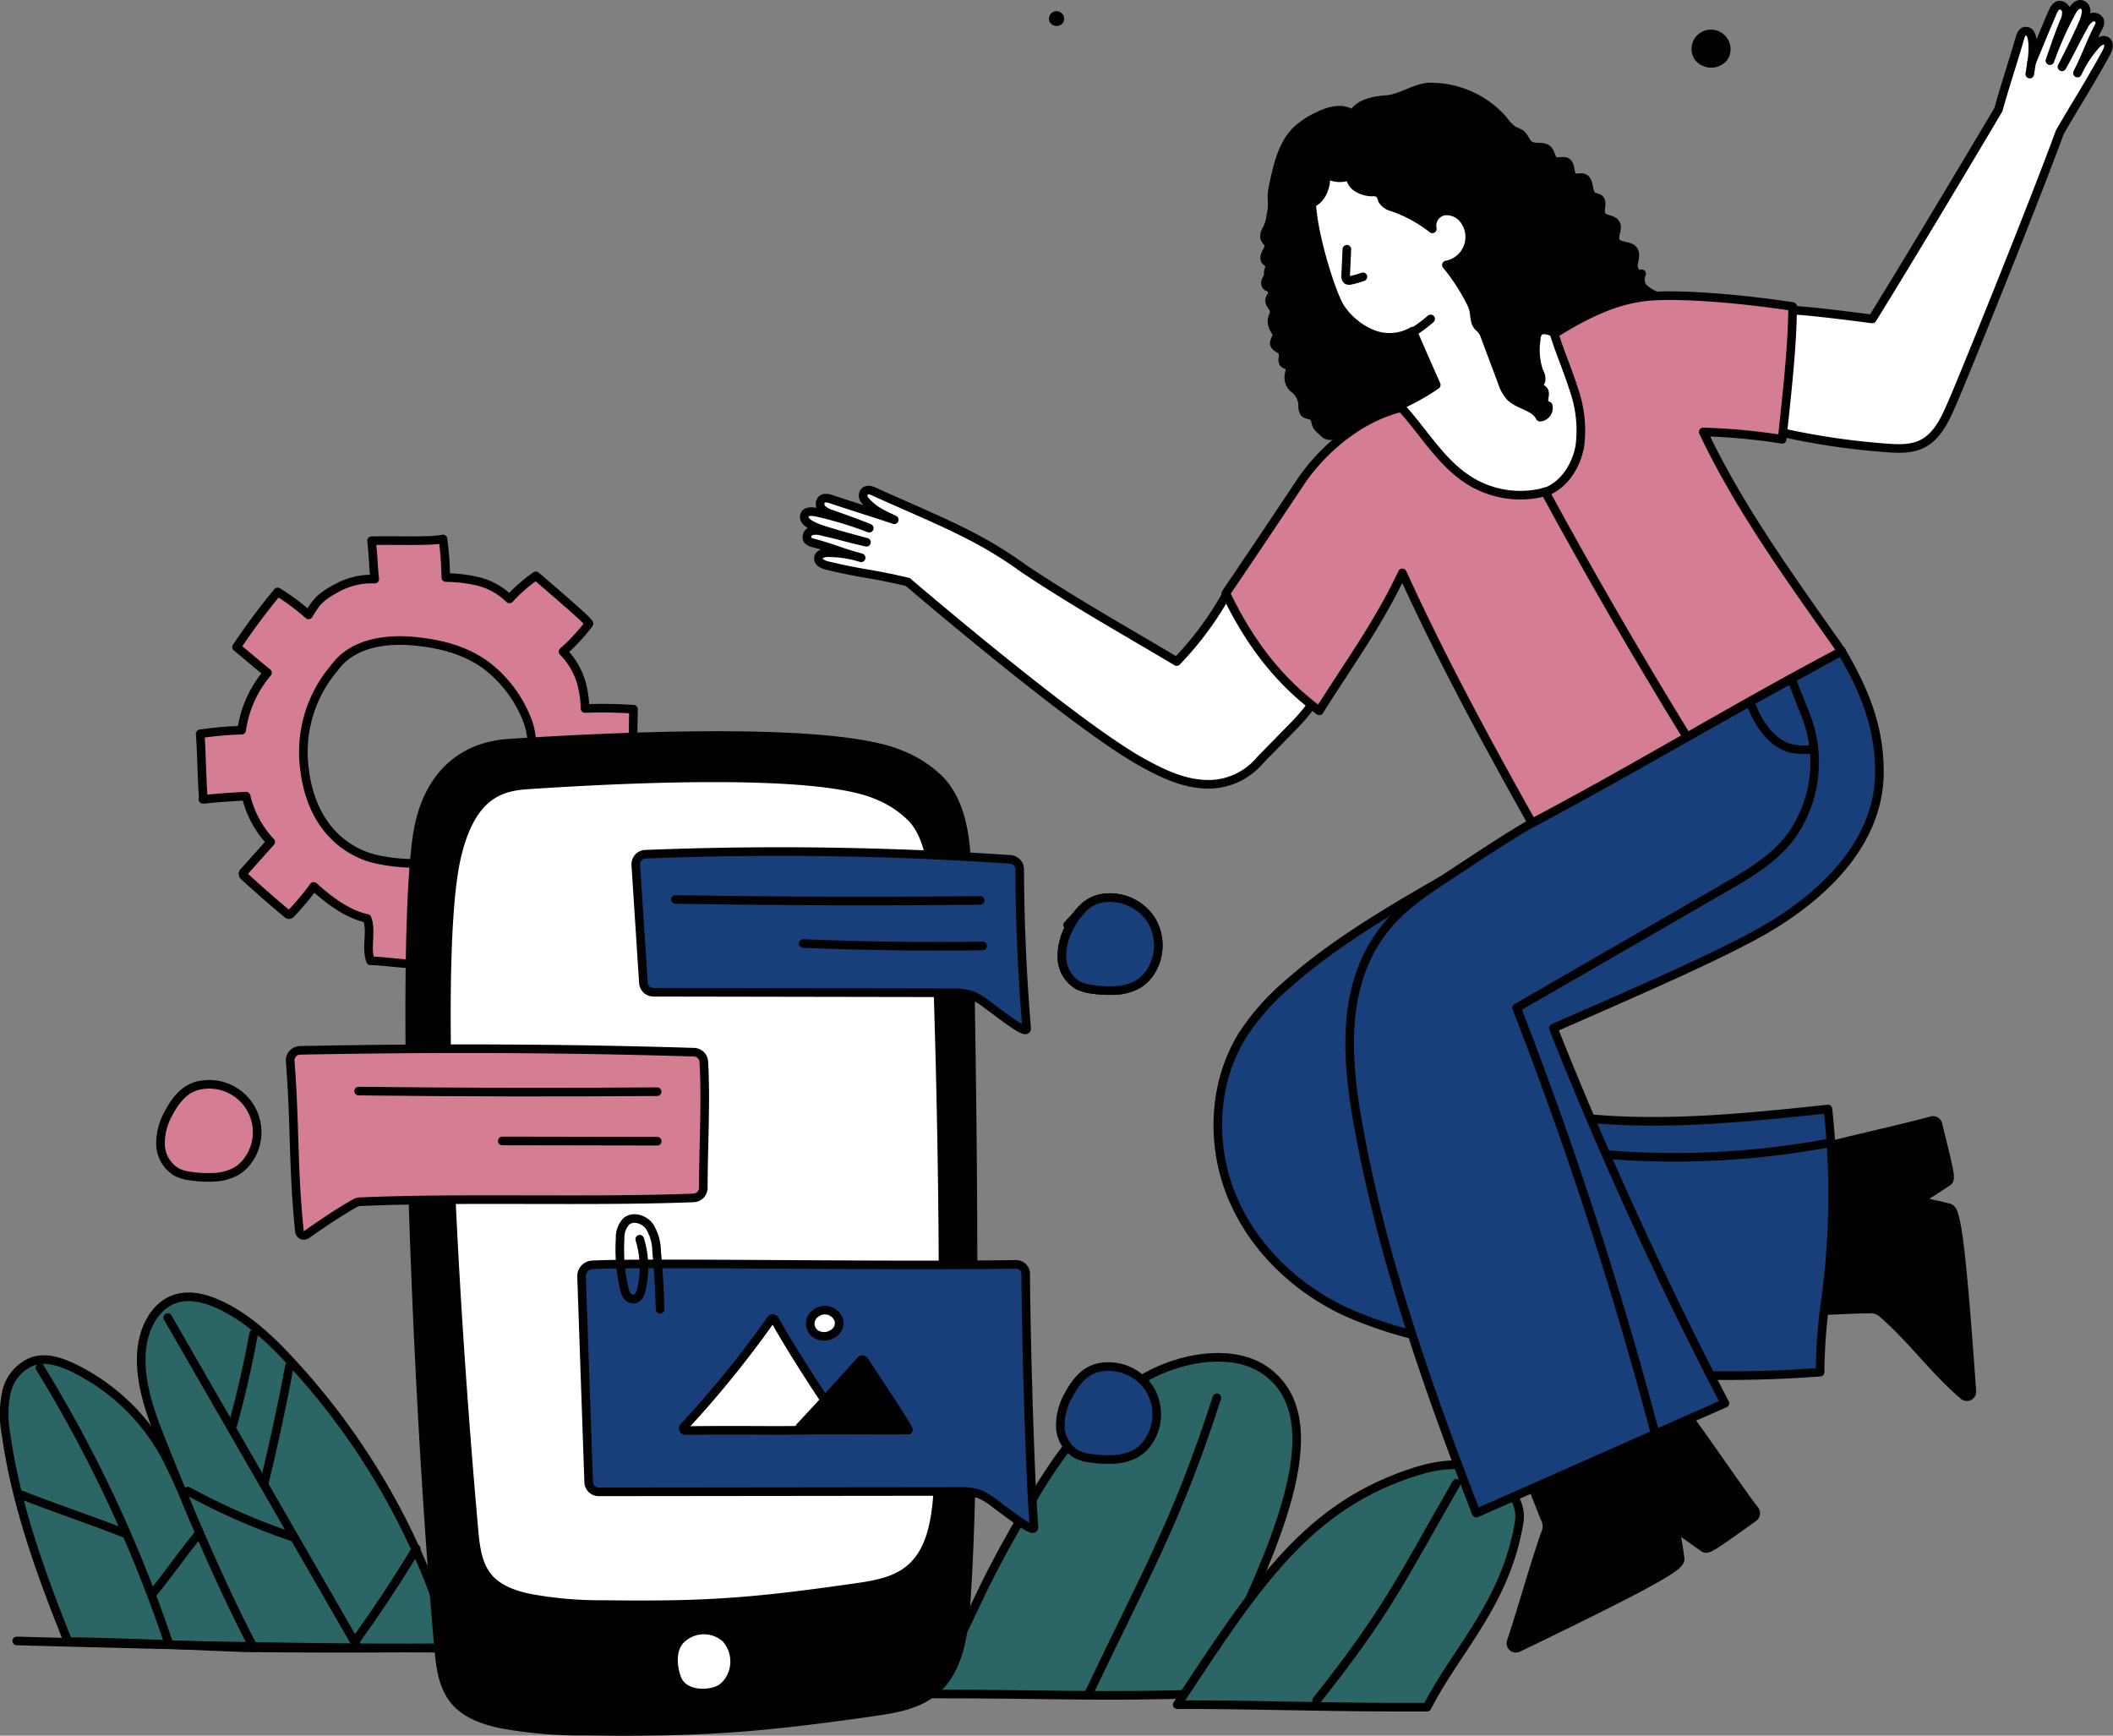 <svg xmlns="http://www.w3.org/2000/svg" width="367.972" height="302.263" viewBox="0 0 367.972 302.263">
  <rect x="0" y="0" width="367.972" height="302.263" fill="#808080" stroke="none"/>
  <g id="Gruppe_69" data-name="Gruppe 69" transform="translate(0.723 0.753)">
    <path id="Pfad_239" data-name="Pfad 239" d="M36.515,158.629c8.13-14.1,7.453-15.721,15.583-29.818,5.691-9.869,12-20.321,23.284-25.977,6.086-3.051,14.424-4.237,19.69-.518,12.286,8.675,1.638,31.616-10.742,56.284C65.517,159.2,58.8,158.629,36.515,158.629Z" transform="translate(124.572 135.626)" fill="#2b6565" stroke="#010101" stroke-linecap="round" stroke-linejoin="round" stroke-width="1.5"/>
    <path id="Pfad_240" data-name="Pfad 240" d="M67.973,104.62c-6.9,21.446-12.507,30.882-22.34,51.587" transform="translate(143.219 138.049)" fill="none" stroke="#010101" stroke-linecap="round" stroke-linejoin="round" stroke-width="1.5"/>
    <path id="Pfad_241" data-name="Pfad 241" d="M11.038,152.837C24.975,131.7,33.79,118.074,52.785,112.163c3.723-1.158,8-1.687,11.472-.224,3.923,1.654,6.955,5.436,6.337,9.129-2.37,14.164-10.794,21.976-16.047,32.2C37.6,153.357,23.858,152.772,11.038,152.837Z" transform="translate(193.243 143.282)" fill="#2b6565" stroke="#010101" stroke-linecap="round" stroke-linejoin="round" stroke-width="1.5"/>
    <path id="Pfad_242" data-name="Pfad 242" d="M42.616,113.166c-9.67,16.8-11.984,22.248-24.352,37.824" transform="translate(210.289 144.392)" fill="none" stroke="#010101" stroke-linecap="round" stroke-linejoin="round" stroke-width="1.5"/>
    <g id="Gruppe_4" data-name="Gruppe 4" transform="translate(0 225.094)">
      <path id="Pfad_243" data-name="Pfad 243" d="M490.465,359.206a36.256,36.256,0,0,0-15.981-15.375c-2.213-1.076-4.752-1.935-7.1-1.2a7.519,7.519,0,0,0-4.654,5.434,19.03,19.03,0,0,0-.039,7.422c1.754,12.43,6.13,24.326,10.777,35.988,11.155.035,30.531,1.194,32.33,1.072.792-.053-11.454-25.466-15.334-33.341Z" transform="translate(-462.342 -331.425)" fill="#2b6565" stroke="#010101" stroke-linecap="round" stroke-linejoin="round" stroke-width="1.5"/>
      <path id="Pfad_244" data-name="Pfad 244" d="M426.493,385.89c-5.794-11.052-11.4-24.358-16.023-35.948-1.979-4.964-3.88-10.165-3.52-15.5.262-3.885,2.169-8.08,5.863-9.312,2.528-.844,5.318-.111,7.734,1.013,5.054,2.352,9.167,6.32,12.915,10.446a122.588,122.588,0,0,1,27.522,49.273C448.858,385.976,439.291,386.012,426.493,385.89Z" transform="translate(-383.036 -324.768)" fill="#2b6565" stroke="#010101" stroke-linecap="round" stroke-linejoin="round" stroke-width="1.5"/>
      <path id="Pfad_245" data-name="Pfad 245" d="M508.6,392.79a233.745,233.745,0,0,0-22.486-48.2" transform="translate(-479.886 -332.268)" fill="none" stroke="#010101" stroke-linecap="round" stroke-linejoin="round" stroke-width="1.5"/>
      <path id="Pfad_246" data-name="Pfad 246" d="M516.359,387.086c-5.938-2.385-12.456-4.48-18.393-6.864" transform="translate(-495.008 -345.755)" fill="none" stroke="#010101" stroke-linecap="round" stroke-linejoin="round" stroke-width="1.5"/>
      <path id="Pfad_247" data-name="Pfad 247" d="M485.867,391.266c-2.951,3.589-5.064,6.767-8.015,10.357" transform="translate(-452.014 -349.934)" fill="none" stroke="#010101" stroke-linecap="round" stroke-linejoin="round" stroke-width="1.5"/>
      <path id="Pfad_248" data-name="Pfad 248" d="M466.321,388.075c-10.8-18.746-22.332-38.761-33.132-57.507" transform="translate(-404.708 -326.963)" fill="none" stroke="#010101" stroke-linecap="round" stroke-linejoin="round" stroke-width="1.5"/>
      <path id="Pfad_249" data-name="Pfad 249" d="M466,335.115q-1.465,7.95-3.6,15.756" transform="translate(-422.541 -328.684)" fill="none" stroke="#010101" stroke-linecap="round" stroke-linejoin="round" stroke-width="1.5"/>
      <path id="Pfad_250" data-name="Pfad 250" d="M456.825,344.173c-1.195,6.4-2.9,14.3-4.452,20.628" transform="translate(-407.135 -332.112)" fill="none" stroke="#010101" stroke-linecap="round" stroke-linejoin="round" stroke-width="1.5"/>
      <path id="Pfad_251" data-name="Pfad 251" d="M469.779,387.155a113.862,113.862,0,0,1-18.145-7.959" transform="translate(-419.63 -345.367)" fill="none" stroke="#010101" stroke-linecap="round" stroke-linejoin="round" stroke-width="1.5"/>
      <path id="Pfad_252" data-name="Pfad 252" d="M427.441,395.349q-4.959,8.233-10.588,16.037" transform="translate(-355.674 -351.48)" fill="none" stroke="#010101" stroke-linecap="round" stroke-linejoin="round" stroke-width="1.5"/>
      <path id="Pfad_253" data-name="Pfad 253" d="M478.335,422.455c-31.143,0-49.6-.362-82.867-1.274" transform="translate(-393.276 -361.256)" fill="none" stroke="#010101" stroke-linecap="round" stroke-linejoin="round" stroke-width="1.5"/>
    </g>
    <g id="Gruppe_66" data-name="Gruppe 66" transform="translate(27.224 93.108)">
      <path id="Pfad_1" data-name="Pfad 1" d="M99.991,45.743c-.234-2.745-.308-8.311-.542-11.056a61.336,61.336,0,0,1,7.227-.64,19.571,19.571,0,0,1,4.5-10c-1.972-1.568-3.479-2.92-5.392-4.459a115.876,115.876,0,0,1,7.157-9.615,37.783,37.783,0,0,1,5.383,4c1.414-2.324,1.918-3.045,4.991-4.716a12.5,12.5,0,0,1,6.531-1.514c-.274-2.518-.2-3.476-.552-6.694,5.173-.077,10.106.163,12.437-.3a58.136,58.136,0,0,1,.5,6.723,25.981,25.981,0,0,1,5.572.65,11.905,11.905,0,0,1,5.51,3.072,26.617,26.617,0,0,1,4.605-4.022c5.58,4.8,9.4,8.109,9.23,8.349a33.191,33.191,0,0,1-4.5,4.856,12.789,12.789,0,0,1,3.295,5.843,18.162,18.162,0,0,1,.525,4.052,83.907,83.907,0,0,1,8.439.128q-.094,6.068-.19,12.135a.472.472,0,0,1-.563.547c-2.666.236-4.738-.141-7.4.1-.014,3.572-1.895,7.059-3.824,10.174,1.41,1.565,3.518,3.646,5.012,4.993-3.2,2.856-5.673,6.138-8.875,8.994-1.509-1.139-4.366-3.437-5.877-4.577-1.361,2.03-6.807,5.617-11.514,4.046-.081,2.228.681,6.989-.575,7.489-2.927,1.165-8.838-.063-11.989-.089-.854-2.5.269-4.87-.583-7.37-3.15-.692-6.141-2.725-9.305-5.583a44.391,44.391,0,0,1-3.917,4.681.444.444,0,0,1-.738.056q-3.769-3.127-7.37-6.449a.534.534,0,0,1-.041-.92l4.574-5.107a17.567,17.567,0,0,1-4.286-7.982c-9.068.473-7.384.879-7.441.206ZM117.6,40.7c1.227,10.693,7.835,14.759,12.434,15.8,4.353.984,10.926,1.353,16.18-1.156,4.027-1.923,6.325-4.74,8.353-8.714,2.2-4.307,3.553-9.4,1.978-13.972a22.011,22.011,0,0,0-7.371-9.964c-3.727-2.679-8.069-3.737-12.64-4.152s-10.484.249-13.615,4.541A22.628,22.628,0,0,0,117.6,40.695Z" transform="translate(-92.538 -0.749)" fill="#d57d93" stroke="#010101" stroke-linecap="round" stroke-linejoin="round" stroke-width="1.5"/>
      <path id="Pfad_2" data-name="Pfad 2" d="M7.466,68.361a8.559,8.559,0,0,1,8.691,3.487,8.557,8.557,0,0,1-.019,9.364A6.969,6.969,0,0,1,13.9,83.343a9.188,9.188,0,0,1-4.355,1.03,19.9,19.9,0,0,1-3.635-.226,7.457,7.457,0,0,1-2.3-.664,5.762,5.762,0,0,1-2.852-4.8,10.649,10.649,0,0,1,1.458-5.575C3.257,71.175,4.8,68.94,7.465,68.361Z" transform="translate(156.221 -5.735)" fill="#e3e3ff" stroke="#010101" stroke-linecap="round" stroke-linejoin="round" stroke-width="1.5"/>
      <path id="Pfad_3" data-name="Pfad 3" d="M7.466,68.361a8.559,8.559,0,0,1,8.691,3.487,8.557,8.557,0,0,1-.019,9.364A6.969,6.969,0,0,1,13.9,83.343a9.188,9.188,0,0,1-4.355,1.03,19.9,19.9,0,0,1-3.635-.226,7.457,7.457,0,0,1-2.3-.664,5.762,5.762,0,0,1-2.852-4.8,10.649,10.649,0,0,1,1.458-5.575C3.257,71.175,4.8,68.94,7.465,68.361Z" transform="translate(156.221 -5.735)" fill="#193f7b" stroke="#010101" stroke-linecap="round" stroke-linejoin="round" stroke-width="1.5"/>
      <path id="Pfad_4" data-name="Pfad 4" d="M7.762,156.546a8.559,8.559,0,0,1,8.691,3.487,8.557,8.557,0,0,1-.019,9.364,6.969,6.969,0,0,1-2.236,2.131,9.188,9.188,0,0,1-4.355,1.03,19.894,19.894,0,0,1-3.635-.226,7.456,7.456,0,0,1-2.3-.664,5.762,5.762,0,0,1-2.852-4.8A10.649,10.649,0,0,1,2.518,161.3c1.035-1.936,2.582-4.172,5.243-4.751Z" transform="translate(155.651 -12.255)" fill="#193f7b" stroke="#010101" stroke-linecap="round" stroke-linejoin="round" stroke-width="1.5"/>
      <path id="Pfad_5" data-name="Pfad 5" d="M176.97,103.495a8.345,8.345,0,0,1,8.672,12.851,6.97,6.97,0,0,1-2.236,2.131,9.189,9.189,0,0,1-4.355,1.03,19.894,19.894,0,0,1-3.635-.226,7.455,7.455,0,0,1-2.3-.664,5.762,5.762,0,0,1-2.852-4.8,10.649,10.649,0,0,1,1.458-5.575c1.035-1.936,2.582-4.172,5.243-4.751Z" transform="translate(-170.255 -8.332)" fill="#d57d93" stroke="#010101" stroke-linecap="round" stroke-linejoin="round" stroke-width="1.5"/>
      <path id="Pfad_6" data-name="Pfad 6" d="M132.7,62.484c-.2-5.958-.62-12.46-4.631-16.871a19.815,19.815,0,0,0-6.9-4.549c-12.029-5.238-52.613-3.025-68.319-2.01-8.253.533-14.561,5.761-16.04,16.614-2.915,21.386-.238,95.691,3.8,140.84.291,3.25.674,6.713,2.746,9.233,1.966,2.391,5.1,3.473,8.126,4.111a76.67,76.67,0,0,0,14.741,1.255c19.985.28,30.437-.544,50.222-3.376,3.646-.522,7.468-1.174,10.34-3.478,4.535-3.638,5.316-10.125,5.713-15.925C134.923,152.966,132.928,61.664,132.7,62.484Z" transform="translate(7.821 -3.482)" fill="#010101" stroke="#010101" stroke-linecap="round" stroke-linejoin="round" stroke-width="1.5"/>
      <path id="Pfad_7" data-name="Pfad 7" d="M126.254,68.981c-.182-5.309-.34-12.322-3.914-16.252a17.66,17.66,0,0,0-6.149-4.053c-10.717-4.666-45.838-2.747-59.832-1.842-4.432.286-10.487.506-13.321,12.491-4.046,17.117-.567,77.656,2.979,117.31.259,2.9.6,5.981,2.447,8.227,1.752,2.131,4.541,3.095,7.241,3.663a68.269,68.269,0,0,0,13.134,1.118c17.807.249,26.079-.434,43.708-2.959,3.249-.465,6.654-1.046,9.213-3.1,4.041-3.241,4.736-9.022,5.091-14.189C129.013,137.887,126.456,68.251,126.254,68.981Z" transform="translate(8.57 -4.07)" fill="#fff" stroke="#010101" stroke-linecap="round" stroke-linejoin="round" stroke-width="1.5"/>
      <path id="Pfad_8" data-name="Pfad 8" d="M82.2,207.125a5.728,5.728,0,0,1,7.317.243,6.014,6.014,0,0,1,.445,7.513,4.352,4.352,0,0,1-1.889,1.564c-2.126.832-5.881.7-7-1.95C80.8,213.866,79.242,209.348,82.2,207.125Z" transform="translate(8.92 -15.919)" fill="#fff" stroke="#010101" stroke-linecap="round" stroke-linejoin="round" stroke-width="1.5"/>
      <path id="Pfad_9" data-name="Pfad 9" d="M93.573,90.3q-1.15-13.8-1.21-27.663a1.748,1.748,0,0,0-1.627-1.74A591.645,591.645,0,0,0,27.186,60a1.756,1.756,0,0,0-1.679,1.868L26.838,82.4a1.749,1.749,0,0,0,1.741,1.635l51.8.09a10.65,10.65,0,0,1,3.578.414,10.659,10.659,0,0,1,2.676,1.6C90.232,88.8,93.673,91.493,93.573,90.3Z" transform="translate(57.265 -5.095)" fill="#193f7b" stroke="#010101" stroke-linecap="round" stroke-linejoin="round" stroke-width="1.5"/>
      <path id="Pfad_10" data-name="Pfad 10" d="M87.758,96.894c22.92-.444,45.846-.387,68.623.326a1.755,1.755,0,0,1,1.693,1.656c.411,6.758-.084,15.087-.088,21.957a1.741,1.741,0,0,1-1.661,1.754c-17.9.719-40.264-.114-58.163.674a1.747,1.747,0,0,0-.78.222c-2.731,1.537-5.363,3.313-8.5,5.5a.785.785,0,0,1-1.229-.56c-1.156-11.377-.731-18.407-1.606-29.64A1.758,1.758,0,0,1,87.758,96.894Z" transform="translate(-63.456 -7.837)" fill="#d57d93" stroke="#010101" stroke-linecap="round" stroke-linejoin="round" stroke-width="1.5"/>
      <path id="Pfad_11" data-name="Pfad 11" d="M102.905,182.879c-.769-9.227-1.416-34.9-1.453-44.059a1.666,1.666,0,0,0-1.7-1.659c-23.935.353-64.433-.4-73.773.086a1.969,1.969,0,0,0-1.868,2.053l1.24,35.84a1.749,1.749,0,0,0,1.741,1.635l62.609-.07a10.651,10.651,0,0,1,3.578.414,10.658,10.658,0,0,1,2.676,1.6c3.6,2.665,7.044,5.355,6.944,4.16Z" transform="translate(49.221 -10.829)" fill="#193f7b" stroke="#010101" stroke-linecap="round" stroke-linejoin="round" stroke-width="1.5"/>
      <path id="Pfad_12" data-name="Pfad 12" d="M87.313,68.711q-26.53.271-53.062-.173Z" transform="translate(55.427 -5.761)" fill="#ff8b37"/>
      <path id="Pfad_13" data-name="Pfad 13" d="M87.313,68.711q-26.53.271-53.062-.173" transform="translate(55.427 -5.761)" fill="none" stroke="#010101" stroke-linecap="round" stroke-linejoin="round" stroke-width="1.5"/>
      <path id="Pfad_14" data-name="Pfad 14" d="M65.038,77.25q-15.633.226-31.262-.425Z" transform="translate(78.141 -6.374)" fill="#ff8b37"/>
      <path id="Pfad_15" data-name="Pfad 15" d="M65.038,77.25q-15.633.226-31.262-.425" transform="translate(78.141 -6.374)" fill="none" stroke="#010101" stroke-linecap="round" stroke-linejoin="round" stroke-width="1.5"/>
      <path id="Pfad_16" data-name="Pfad 16" d="M146.972,104.682q-25.991.2-51.983-.106Z" transform="translate(-60.479 -8.425)" fill="#ff8b37"/>
      <path id="Pfad_17" data-name="Pfad 17" d="M146.972,104.682q-25.991.2-51.983-.106" transform="translate(-60.479 -8.425)" fill="none" stroke="#010101" stroke-linecap="round" stroke-linejoin="round" stroke-width="1.5"/>
      <path id="Pfad_18" data-name="Pfad 18" d="M87.8,165.926c-3.852-5.593-8.336-12.485-11.68-18.383a.368.368,0,0,0-.625-.027,181.076,181.076,0,0,1-15.181,18.719.373.373,0,0,0,.282.626c13.033-.172,18.9.214,26.913-.351a.375.375,0,0,0,.291-.583Z" transform="translate(30.831 -11.588)" fill="#fff" stroke="#010101" stroke-linecap="round" stroke-linejoin="round" stroke-width="1.5"/>
      <path id="Pfad_19" data-name="Pfad 19" d="M47.831,166.743c4.011-4.265,9.209-10.051,10.536-11.531a.371.371,0,0,1,.587.044c1.426,2.134,8.052,12.072,7.711,12.077-4.891.072-11.656-.045-18.555.039A.373.373,0,0,1,47.831,166.743Z" transform="translate(63.581 -12.16)" fill="#010101" stroke="#010101" stroke-linecap="round" stroke-linejoin="round" stroke-width="1.5"/>
      <path id="Pfad_20" data-name="Pfad 20" d="M65.675,147.348a2.079,2.079,0,0,1-.346,1.99,2.6,2.6,0,0,1-.908.7,2.727,2.727,0,0,1-2.9-.248,2.185,2.185,0,0,1-.183-3.149,3.2,3.2,0,0,1,1.273-.781A2.582,2.582,0,0,1,65.675,147.348Z" transform="translate(52.399 -11.472)" fill="#fff" stroke="#010101" stroke-linecap="round" stroke-linejoin="round" stroke-width="1.5"/>
      <path id="Pfad_21" data-name="Pfad 21" d="M121.965,114l-27-.048Z" transform="translate(-35.453 -9.119)" fill="#ff8b37"/>
      <path id="Pfad_22" data-name="Pfad 22" d="M121.965,114l-27-.048" transform="translate(-35.453 -9.119)" fill="none" stroke="#010101" stroke-linecap="round" stroke-linejoin="round" stroke-width="1.5"/>
      <path id="Pfad_23" data-name="Pfad 23" d="M101.454,144.35q-.11-5.1-.6-10.181a8.222,8.222,0,0,0-1.271-4.31c-.924-1.206-2.823-1.8-3.992-.827A4.059,4.059,0,0,0,94.507,132a30.618,30.618,0,0,0,.67,8.578,3.666,3.666,0,0,0,.532,1.392,1.353,1.353,0,0,0,1.29.6c.7-.141,1.033-.939,1.2-1.634a16.711,16.711,0,0,0-.277-8.79" transform="translate(-14.459 -10.198)" fill="none" stroke="#010101" stroke-linecap="round" stroke-linejoin="round" stroke-width="1.5"/>
    </g>
    <g id="Gruppe_5" data-name="Gruppe 5" transform="translate(139.339)">
      <path id="Pfad_346" data-name="Pfad 346" d="M406.632,134.861c-.631-.494-1.5.16-2.009.782a19.743,19.743,0,0,0-3.077,4.76c1.666-3.317,1.969-4.647,3.634-7.963a1.634,1.634,0,0,0,.253-1.144,1.123,1.123,0,0,0-1.575-.5,3.244,3.244,0,0,0-1.211,1.41c-1.65,2.917-2.155,4.189-3.8,7.11,1.522-2.982,2.106-4.191,2.7-5.468,1.043-2.229,2.408-4.844.687-5.4-.748-.145-1.326.622-1.693,1.289a60.893,60.893,0,0,0-3.788,8.5c.589-1.665,1.438-4.264,2.464-6.749a3.565,3.565,0,0,0,.395-1.791,1.227,1.227,0,0,0-1.231-1.127c-.6.083-.935.715-1.174,1.269-1.48,3.426-2.418,5.785-3.66,8.742.255-1.3.579-5.135-.745-5.444-.93-.217-1.14.709-1.392,1.574-1.184,4.073-2.071,6.564-3.64,12.074,0,0-13.849,23.366-21.953,36.436-4.021-.512-11.683-1.537-15.736-1.628-4.857-.109-4.174,11.372-2.391,19.381a2.686,2.686,0,0,0,.544,1.28,2.779,2.779,0,0,0,1.49.672,126.861,126.861,0,0,0,18.59,2.758c2.088.153,4.287.234,6.166-.692,2.6-1.282,3.954-4.149,5.114-6.808,2.6-5.963,15.031-36.88,18.868-47.459,2.72-4.716,5.251-8.641,8.086-13.834.355-.65.663-1.574.079-2.03Z" transform="translate(-179.825 -128.43)" fill="#fff" stroke="#010101" stroke-linecap="round" stroke-linejoin="round" stroke-width="1.5"/>
      <path id="Pfad_333" data-name="Pfad 333" d="M151.841,282.891a56.679,56.679,0,0,1-8.562,11.5c-9.147-5.461-17.813-10.293-26.671-16.213a70.6,70.6,0,0,0-9.761-5.953v0c-4.794-2.456-11.1-5.074-16.423-7.495-1.7-.775-2.094.83-1.465,1.554,1.478,1.7,2.642,2.239,5.135,3.41-4.515-1.5-6.392-2.052-10.907-3.555-.571-.19-1.262-.36-1.71.027a1.214,1.214,0,0,0,.052,1.651,3.615,3.615,0,0,0,1.6.893c2.527.886,4.983,1.787,6.612,2.453a65.361,65.361,0,0,0-9.037-2.74c-.738-.171-1.812-.311-2.185.336-.692,1.637,2.537,2.528,4.882,3.233,1.344.4,2.629.772,5.848,1.62-3.252-.72-4.532-1.188-7.786-1.9a3.215,3.215,0,0,0-1.84-.039,1.092,1.092,0,0,0-.641,1.49,1.657,1.657,0,0,0,1.022.569c3.564.964,4.757,1.619,8.321,2.583a19.711,19.711,0,0,0-5.558-.877c-.792-.038-1.847.173-1.883.964-.034.731.858,1.114,1.575,1.282,7.051,1.652,6.94,1.2,13.99,2.85,0,0,28.775,24.672,40.549,31.266,3.3,1.846,6.782,3.582,10.547,3.908a11.805,11.805,0,0,0,10.339-4.228l5.852-5.972c1.891-1.93,5.033-5.7,5.419-8.369C169.554,294.367,155.312,281.839,151.841,282.891Z" transform="translate(-78.423 -179.934)" fill="#fff" stroke="#010101" stroke-linecap="round" stroke-linejoin="round" stroke-width="1.5"/>
      <path id="Pfad_334" data-name="Pfad 334" d="M360.061,474.307c2.42.009,7.157-.311,9.577-.3a3.147,3.147,0,0,1,2.709.939c4.93,4.264,8.943,9.9,13.949,14.112a.864.864,0,0,0,1.419-.722c-2.082-29.644-2.908-31.682-4-31.966q-2.667-.691-5.384-1.165c1.779-1.2,3.007-1.913,4.786-3.115,1.067-.722,1.206-.09-1.313-10.257a.891.891,0,0,0-1.1-.647c-5.336,1.51-19.2,4.464-21.5,5.438a1.319,1.319,0,0,0-.667.479,1.39,1.39,0,0,0-.109.793C358.986,457.2,358.558,465.192,360.061,474.307Z" transform="translate(-184.385 -246.781)" fill="#010101" stroke="#010101" stroke-linecap="round" stroke-linejoin="round" stroke-width="1.5"/>
      <path id="Pfad_343" data-name="Pfad 343" d="M279.6,533.635l2.659,6.754a3.147,3.147,0,0,1,.131,2.863c-2.138,6.158-3.87,12.586-5.93,18.8a.864.864,0,0,0,1.2,1.051c26.77-12.9,28.358-14.423,28.216-15.546q-.345-2.734-.909-5.434c1.775,1.208,2.89,2.086,4.665,3.294,1.065.725.53,1.088,9.043-5.014a.891.891,0,0,0,.193-1.265c-3.377-4.4-11.251-16.187-13.007-17.966a1.321,1.321,0,0,0-.691-.443,1.386,1.386,0,0,0-.777.193A272.961,272.961,0,0,0,279.6,533.635Z" transform="translate(-153.354 -276.895)" fill="#010101" stroke="#010101" stroke-linecap="round" stroke-linejoin="round" stroke-width="1.5"/>
      <path id="Pfad_335" data-name="Pfad 335" d="M233.273,373.952c-9.234,5.283-18.968,11.036-26.914,18.108a41.091,41.091,0,0,0-7.748,8.789c-5.13,8.239-5.585,18.994-1.92,27.982s11.164,16.17,19.974,20.242a72.846,72.846,0,0,0,11.712,4.009,214.278,214.278,0,0,0,70.8,6.478,96.022,96.022,0,0,1,.733-11.035,137.042,137.042,0,0,0,.631-34.789c-15.075,1.593-30.316,3.185-45.35,1.242-4.146-.536-8.559-1.5-11.4-4.568a19.929,19.929,0,0,1-3.352-5.893c-3.985-9.354-7.631-19.69-7.177-30.564Z" transform="translate(-122.275 -221.35)" fill="#193f7b" stroke="#010101" stroke-linecap="round" stroke-linejoin="round" stroke-width="1.5"/>
      <path id="Pfad_336" data-name="Pfad 336" d="M289.211,448.594A146.749,146.749,0,0,0,336,447.67" transform="translate(-158.197 -249.249)" fill="none" stroke="#010101" stroke-linecap="round" stroke-linejoin="round" stroke-width="1.5"/>
      <path id="Pfad_329" data-name="Pfad 329" d="M217.419,170.82l-.78,16.465,9.076,21.491,6.262,12.566,17.245,12.479,22.837-7.8-1-20.105-18.025-30.33-17.245-8.753Z" transform="translate(-130.732 -142.964)" fill="#fff" stroke="#010101" stroke-linecap="round" stroke-linejoin="round" stroke-width="1.5"/>
      <path id="Pfad_330" data-name="Pfad 330" d="M208.071,184.429c-.138.333-.371.623-.486.965a.824.824,0,0,0,.241.971,1.172,1.172,0,0,1,.9.995c.086.43-.482.9-.482,1.343,0,.938.8,1.09.8,2.14,0,.563-.585,1.014-.3,2.164.214.845.645,1.142.732,1.586.122.62-.544,1.213-.375,1.821.18.644,1.131.76,1.409,1.368.3.643-.27,1.6.3,2.022.2.148.47.159.672.3.53.368.205,1.175.111,1.814a2.544,2.544,0,0,0,.822,2.141,3.9,3.9,0,0,1,1.6,2.975,1.973,1.973,0,0,0,.264,1.265c.392.449,1.167.335,1.6.748.357.342.343.909.535,1.365.281.666.974,1.045,1.39,1.53.832.748,2.134.228,3.127-.289,5.391-2.8,11.3-4.638,16.334-8.173-1.365-3.093-2.729-6.186-4.1-9.37a8.03,8.03,0,0,1-6.982.524,12.3,12.3,0,0,1-5.554-4.5c-1.405-1.968-4.8-12.449-5.049-18.317,1.807-.6,2.8-3.366,2.344-5.216a4.389,4.389,0,0,0,4.412.379c-.228,1.786,1.974,2.895,3.774,2.908a1.748,1.748,0,0,1,1.347.359,3.717,3.717,0,0,1,.415,1.024,2.977,2.977,0,0,0,1.914,1.286,23.777,23.777,0,0,1,6.8,3.742,2.583,2.583,0,0,1,2.142-3.106,3.808,3.808,0,0,1,3.6,1.865,4.966,4.966,0,0,1-3.292,7.542,34.43,34.43,0,0,1,4.123,6.284,6.891,6.891,0,0,1,.611,1.512c.228.959.111,2.062.733,2.827.206.254.478.446.688.7a3.762,3.762,0,0,1,.574,1.126l2.96,7.892a7.167,7.167,0,0,0,1.38,2.555c1.5,1.55,4.291,1.671,5.243,3.606a1.62,1.62,0,0,0,1.418-1.986c-.532.1-.812-.636-.737-1.172s.262-1.163-.108-1.559c-.219-.235-.6-.33-.706-.634-.116-.334.183-.655.294-.991a2.344,2.344,0,0,0-.351-1.6,11.738,11.738,0,0,1-.485-5.556,2.2,2.2,0,0,1,.375-1.29c.617-.728,1.789-.367,2.648.049,6.613-3.316,11.761-5.458,17.874-6.379a7.733,7.733,0,0,1-2.283-1.443,2.4,2.4,0,0,1-.247-2.423c-.738.5-1.535-.678-1.428-1.563s.511-1.889-.043-2.586c-.713-.9-2.436-.451-3.015-1.44-.554-.947.53-2.287-.084-3.2-.529-.783-1.909-.574-2.4-1.38-.539-.879.378-2.351-.482-2.92a6.917,6.917,0,0,0-.9-.309c-1.183-.566-.548-2.882-1.794-3.29-.52-.17-1.128.134-1.622-.1-.935-.445-.426-2.165-1.329-2.672-.594-.334-1.389.126-2-.165-.723-.343-.692-1.428-1.268-1.984-.773-.746-2.154-.173-3.075-.727-.751-.452-.942-1.5-1.647-2.019a8.927,8.927,0,0,0-1.21-.576,6.841,6.841,0,0,1-1.83-1.886,16.841,16.841,0,0,0-12.794-5.693c-2.425.058-5.013,1.991-7.431,2.174-2.267.171-4.892.622-5.977,2.62-1.707-1.4-4.268-.626-6.238.377a14.334,14.334,0,0,0-3.363,2.213c-2.616,2.452-3.465,6.2-4.186,9.713a10.231,10.231,0,0,0-.273,1.981c0,.466.058.93.057,1.4a9.7,9.7,0,0,1-.221,1.8,7.355,7.355,0,0,1-.722,2.489,2.091,2.091,0,0,0-.367,1.543c.14.4.543.663.669,1.066.161.515-.177,1.034-.431,1.51s-.4,1.15.026,1.485c.119.094.267.145.379.247.3.278.195.769.078,1.162s-.179.906-.042,1.05Z" transform="translate(-127.212 -137.201)" fill="#010101" stroke="#010101" stroke-linecap="round" stroke-linejoin="round" stroke-width="1.5"/>
      <path id="Pfad_332" data-name="Pfad 332" d="M316.895,309.68c-18.458,10.129-35.552,19.86-53.894,29.925-3.023,1.659-8.794,5.439-12.58,7.947-6.281,4.16-11.571,7.21-15.3,13.758-5.229,9.191-4.258,20.563-2.379,30.969,4.187,23.184,12.078,45.525,20.539,67.512,13.773-6.049,29.525-13.087,43.3-19.135a709.368,709.368,0,0,1-29.874-65.331c13.316-5.848,26.9-11.7,35.421-16.353,8.414-4.6,21.277-14.029,21.357-28.128.046-8.036-2.632-14.374-6.591-21.164Z" transform="translate(-136.259 -197.026)" fill="#193f7b" stroke="#010101" stroke-linecap="round" stroke-linejoin="round" stroke-width="1.5"/>
      <path id="Pfad_337" data-name="Pfad 337" d="M301.933,448.119a693.029,693.029,0,0,0-23.925-73.4l36.122-20.846c4.35-2.51,8.831-5.136,11.79-9.2a22.258,22.258,0,0,0,2.608-20.452c-.677-1.812-1.379-3.379-2.661-6.808" transform="translate(-153.957 -199.956)" fill="none" stroke="#010101" stroke-linecap="round" stroke-linejoin="round" stroke-width="1.5"/>
      <path id="Pfad_338" data-name="Pfad 338" d="M343.645,324.262c.615,2.025,3.043,7.017,7.15,7.9a13.708,13.708,0,0,0,3.679.141" transform="translate(-178.798 -202.544)" fill="none" stroke="#010101" stroke-linecap="round" stroke-linejoin="round" stroke-width="1.5"/>
      <path id="Pfad_326" data-name="Pfad 326" d="M196.53,261.893c5.71-8.423,8.743-12.971,12.99-19.341,3.582-5.373,10.068-11.186,17.582-12.991,3.842,4.192,6.769,9.365,11.52,12.49a16.747,16.747,0,0,0,13.9,2.078c3.108-1.349,5.1-4.591,5.672-7.931a21.553,21.553,0,0,0-1.124-10c-1.019-3.231-2.385-6.352-3.348-9.472,8.052-5.077,13.134-6.467,18.18-6.638,6.279-.213,15.984.733,23.338,1.862-.057,7.321-1.035,15.464-1.827,23.124a106.737,106.737,0,0,0-13.742-1.281c6.46,13.634,15.473,25.89,24.088,38.187C283.616,282.652,270.23,291.1,249.863,301.9c-7.823-13.957-15.668-28.385-22.591-43.561-4.189,8.882-9.3,15.795-14.46,24.018C206.064,277.353,200.909,271,196.53,261.893Z" transform="translate(-123.121 -159.321)" fill="#d57d93" stroke="#010101" stroke-linecap="round" stroke-linejoin="round" stroke-width="1.5"/>
      <path id="Pfad_331" data-name="Pfad 331" d="M285.979,264.974q11.745,21.632,24.646,42.608" transform="translate(-156.974 -180.106)" fill="none" stroke="#010101" stroke-linecap="round" stroke-linejoin="round" stroke-width="1.5"/>
      <path id="Pfad_339" data-name="Pfad 339" d="M248.571,219.035a26.167,26.167,0,0,0,3.327-2.456Z" transform="translate(-142.817 -161.791)" fill="#fff"/>
      <path id="Pfad_340" data-name="Pfad 340" d="M248.571,219.035a26.167,26.167,0,0,0,3.327-2.456" transform="translate(-142.817 -161.791)" fill="none" stroke="#010101" stroke-linecap="round" stroke-linejoin="round" stroke-width="1.5"/>
      <path id="Pfad_341" data-name="Pfad 341" d="M230.32,197.061q-.106,2.278-.212,4.555a.89.89,0,0,0,.223.783.86.86,0,0,0,.684.058,14.779,14.779,0,0,0,2.1-.6" transform="translate(-135.828 -154.404)" fill="#fff"/>
      <path id="Pfad_342" data-name="Pfad 342" d="M230.32,197.061q-.106,2.278-.212,4.555a.89.89,0,0,0,.223.783.86.86,0,0,0,.684.058,14.779,14.779,0,0,0,2.1-.6" transform="translate(-135.828 -154.404)" fill="none" stroke="#010101" stroke-linecap="round" stroke-linejoin="round" stroke-width="1.5"/>
      <path id="Pfad_327" data-name="Pfad 327" d="M422.1,144.755l-.317,2" transform="translate(-208.368 -134.609)" fill="none" stroke="#010101" stroke-linecap="round" stroke-linejoin="round" stroke-width="1.5"/>
      <path id="Pfad_328" data-name="Pfad 328" d="M330.84,135.556a3.365,3.365,0,0,0-3.323,5.087,3.616,3.616,0,0,0,5.716.2A3.4,3.4,0,0,0,330.84,135.556Z" transform="translate(-172.513 -131.116)" fill="#010101"/>
      <path id="Pfad_344" data-name="Pfad 344" d="M152.2,384.9l2.323-2.479" transform="translate(-106.345 -224.555)" fill="none" stroke="#010101" stroke-linecap="round" stroke-linejoin="round" stroke-width="1.5"/>
      <path id="Pfad_345" data-name="Pfad 345" d="M148.471,130.369a1.308,1.308,0,0,0-1.292,1.978,1.407,1.407,0,0,0,2.223.076A1.323,1.323,0,0,0,148.471,130.369Z" transform="translate(-104.374 -129.16)" fill="#010101"/>
    </g>
  </g>
</svg>
